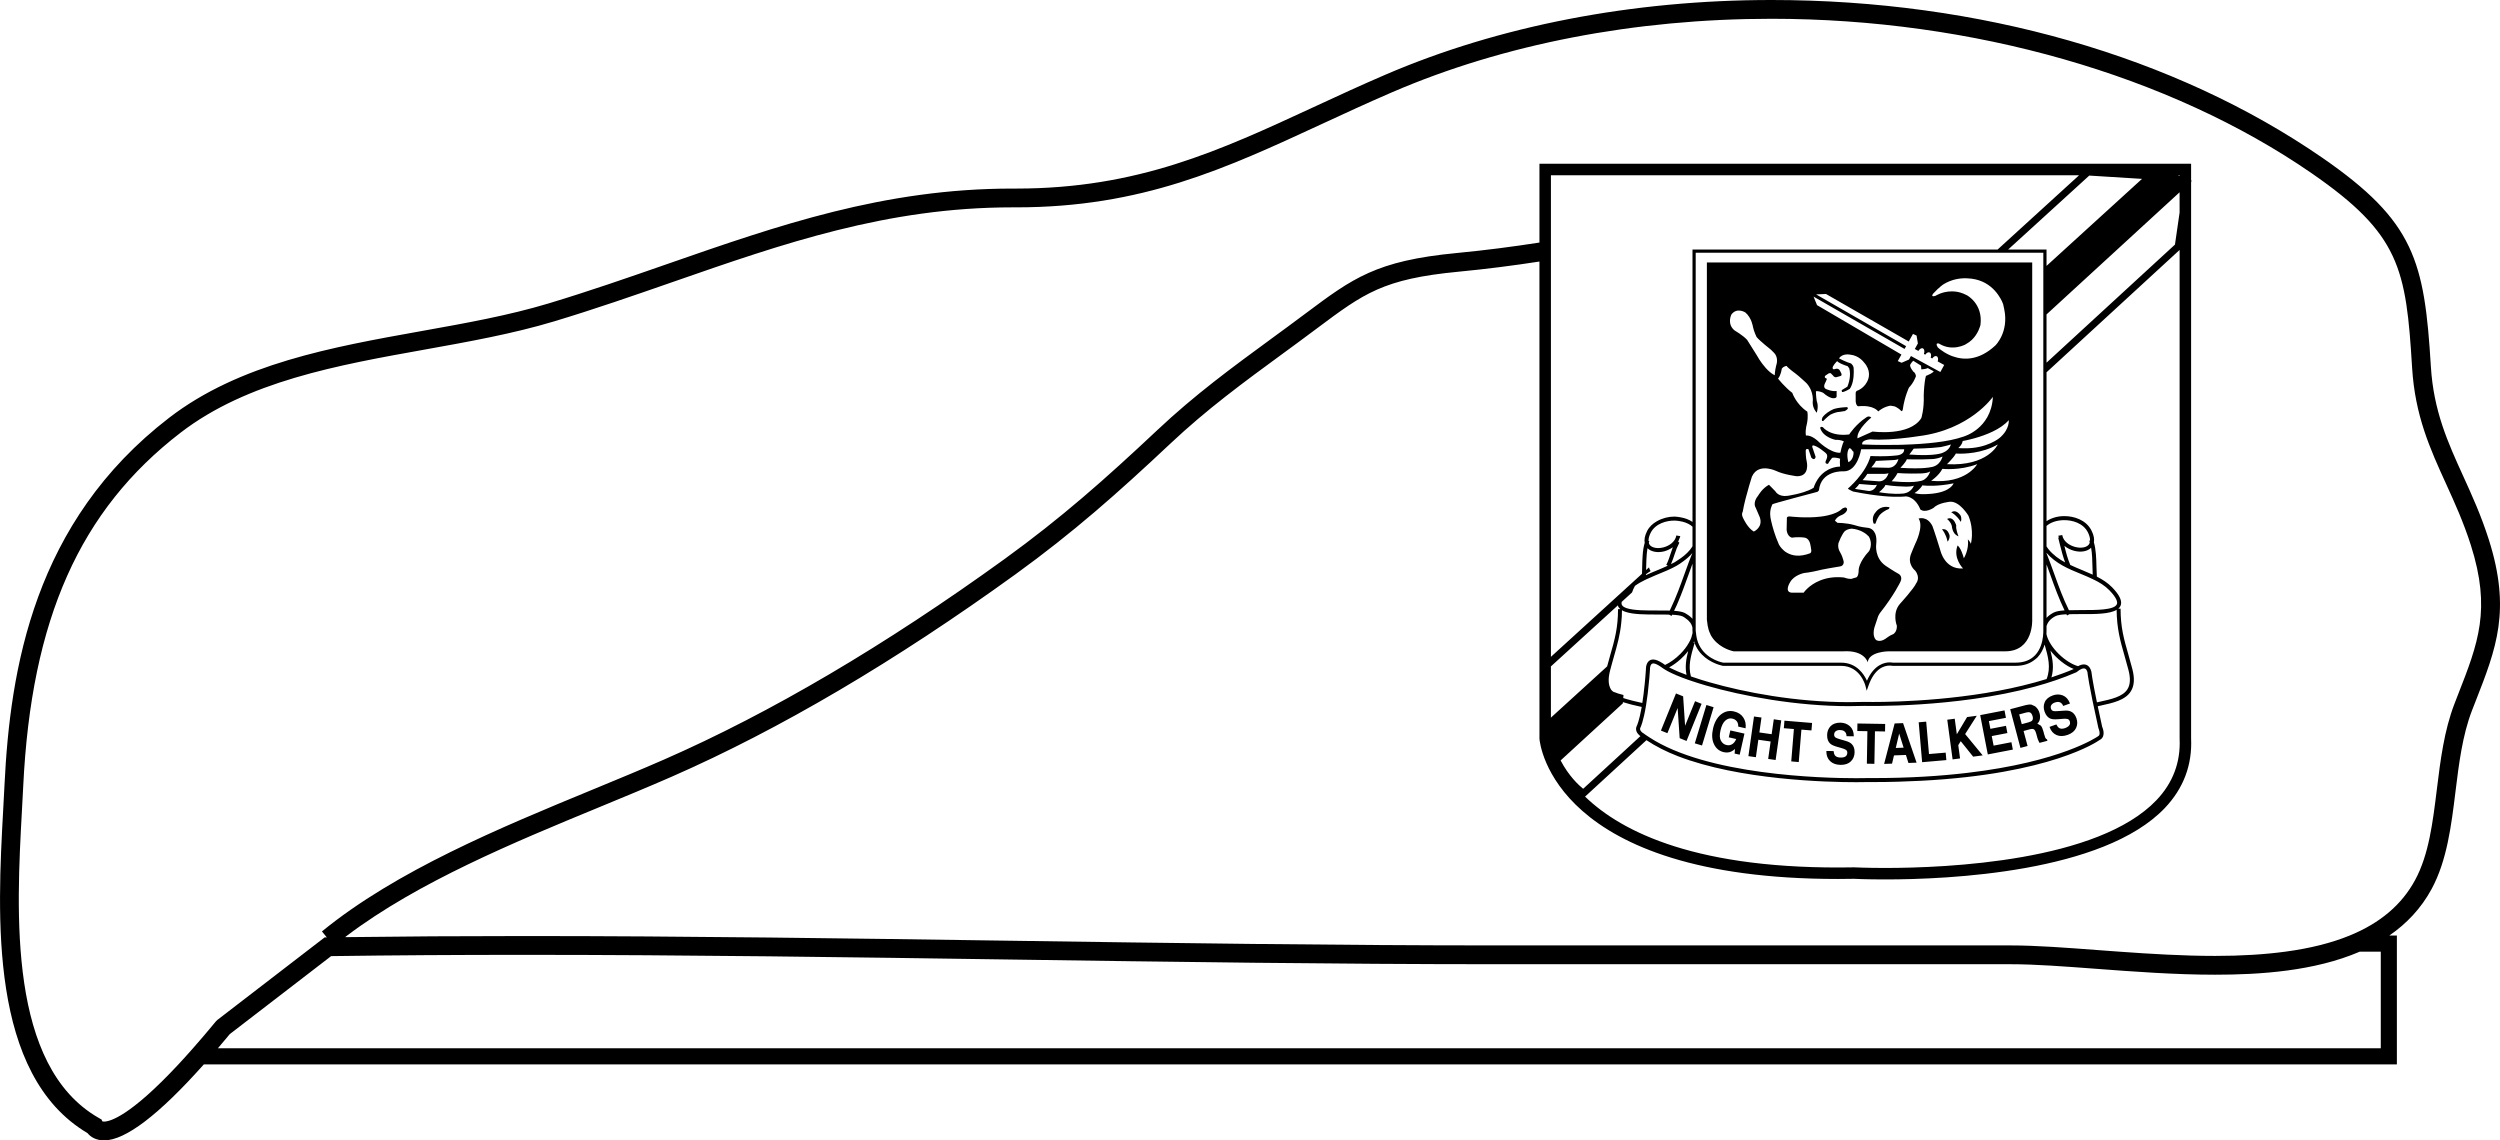 <?xml version="1.0" encoding="utf-8"?>
<!-- Generator: Adobe Illustrator 17.0.0, SVG Export Plug-In . SVG Version: 6.00 Build 0)  -->
<!DOCTYPE svg PUBLIC "-//W3C//DTD SVG 1.1//EN" "http://www.w3.org/Graphics/SVG/1.1/DTD/svg11.dtd">
<svg version="1.1" id="Layer_1" xmlns="http://www.w3.org/2000/svg" xmlns:xlink="http://www.w3.org/1999/xlink" x="0px" y="0px"
	 width="217.635px" height="99.275px" viewBox="0 0 217.635 99.275" enable-background="new 0 0 217.635 99.275"
	 xml:space="preserve">
<path d="M216.659,46.968c-0.666-2.093-1.465-3.848-2.238-5.545c-1.32-2.898-2.568-5.637-2.804-9.517
	c-0.558-9.186-1.413-12.622-9.445-18.169C189.338,4.879,172.309,0,154.22,0c-12.116,0-23.748,2.252-33.64,6.513
	c-2.165,0.932-4.216,1.881-6.198,2.799c-8.232,3.812-15.342,7.104-25.92,7.104h-0.335c-11.18,0-20.359,3.197-30.078,6.581
	c-3.326,1.158-6.765,2.355-10.302,3.42c-3.479,1.047-7.171,1.708-11.08,2.408c-7.776,1.394-15.818,2.834-21.939,7.541
	C2.951,45.426,0.879,58.223,0.39,68.359c-0.032,0.675-0.071,1.385-0.112,2.123c-0.503,9.196-1.263,23.064,7.342,28.162
	c0.263,0.332,0.74,0.63,1.44,0.631c1.856,0,4.773-2.229,8.684-6.615h190.914V81.443H208c1.489-1.026,2.765-2.35,3.691-4.069
	c1.332-2.472,1.706-5.513,2.068-8.453c0.299-2.426,0.608-4.934,1.447-7.094l0.308-0.787
	C217.315,56.441,218.616,53.117,216.659,46.968z M213.684,61.235c-0.914,2.35-1.235,4.96-1.547,7.485
	c-0.359,2.919-0.699,5.676-1.885,7.878c-1.162,2.155-3.04,3.755-5.706,4.845c-1.578,0.645-3.431,1.112-5.585,1.402
	c-1.829,0.247-3.867,0.371-6.136,0.371c-2.786,0-5.662-0.177-8.345-0.371c-0.639-0.046-1.278-0.093-1.89-0.139
	c-2.757-0.208-5.361-0.403-7.522-0.403h-44.81c-14.052,0-28.394-0.208-42.264-0.408c-13.877-0.201-28.226-0.409-42.29-0.409
	c-5.554,0-10.688,0.033-15.662,0.097c0.061-0.046,0.118-0.094,0.179-0.14c6.201-4.674,14.532-8.114,21.936-11.169
	c2.219-0.916,4.316-1.781,6.33-2.664c9.364-4.104,19.436-10.034,29.935-17.629c4.988-3.613,8.837-7.015,13.429-11.331
	c3.219-3.031,6.357-5.329,9.991-7.99l1.164-0.854c0.595-0.436,1.142-0.844,1.652-1.227c4.067-3.039,5.751-4.297,12.294-4.924
	c2.475-0.237,4.789-0.537,7.062-0.887l0.002,41.552c0.041,0.498,1.298,12.198,25.986,12.198c0.468,0,0.942-0.004,1.394-0.014
	c0.042,0.003,1.056,0.054,2.71,0.054c0.001,0,0.001,0,0.001,0c5.539,0,18.994-0.605,24.34-6.206
	c1.633-1.712,2.405-3.763,2.297-6.073V15.901l0.014-0.094l0.023-0.022l-0.02-0.003l0.013-0.09l-0.03-0.011v-1.425h-56.729v6.859
	c-2.326,0.362-4.689,0.671-7.218,0.913c-6.999,0.67-9.043,2.198-13.116,5.242c-0.508,0.379-1.05,0.784-1.642,1.218l-1.163,0.853
	c-3.677,2.693-6.853,5.019-10.145,8.118c-4.545,4.272-8.35,7.636-13.268,11.198c-10.404,7.525-20.374,13.398-29.632,17.455
	c-1.998,0.875-4.086,1.737-6.298,2.65c-7.98,3.293-17.025,7.026-23.507,12.323l0.292,0.357l0.131,0.16l-0.189,0.003l-1.611,1.239
	l-7.716,5.936L18.8,88.909c-0.718,0.872-1.377,1.641-2.001,2.348c-0.442,0.502-0.868,0.976-1.266,1.402
	c-4.247,4.556-5.985,4.979-6.474,4.979c-0.076,0-0.125-0.011-0.151-0.02l-0.069-0.16l-0.238-0.136
	c-7.91-4.514-7.177-17.896-6.692-26.753c0.041-0.741,0.08-1.455,0.113-2.134C2.725,53.903,6.95,44.412,15.725,37.663
	c5.805-4.464,13.647-5.869,21.231-7.228c3.782-0.678,7.693-1.379,11.262-2.452c3.57-1.075,7.026-2.278,10.369-3.442
	c9.584-3.337,18.637-6.49,29.54-6.49h0.335c10.938,0,18.199-3.362,26.607-7.255c1.973-0.913,4.013-1.858,6.157-2.781
	c9.689-4.174,21.098-6.38,32.993-6.38c17.502,0,34.642,4.901,47.022,13.448c7.687,5.308,8.219,8.292,8.742,16.923
	c0.255,4.183,1.563,7.055,2.948,10.095c0.753,1.653,1.532,3.363,2.168,5.363c1.782,5.597,0.632,8.534-1.108,12.979L213.684,61.235z
	 M135.014,20.96v-5.703h45.978l-3.695,3.369l-1.459,1.33l-1.939,1.768h-26.561v13.618v10.094c-0.29-0.2-0.649-0.339-1.062-0.405
	c-0.152-0.024-0.302-0.054-0.465-0.057c-0.02-0.001-0.039-0.001-0.059-0.001c-0.49,0-1.036,0.13-1.51,0.402
	c-0.345,0.198-0.656,0.462-0.854,0.852c-0.226,0.447-0.256,0.775-0.21,1.026c-0.097,0.328-0.153,0.702-0.18,1.099
	c-0.024,0.346-0.035,0.699-0.041,1.036c-0.004,0.195-0.008,0.384-0.014,0.562l-1.27,1.158c-0.026,0.026-0.058,0.045-0.084,0.071
	c-0.008,0.008-0.012,0.015-0.02,0.024l-6.555,5.977V22.619L135.014,20.96L135.014,20.96z M189.744,64.304
	c0.096,2.05-0.584,3.854-2.021,5.359c-5.079,5.322-18.206,5.896-23.616,5.896h-0.001c-1.626,0-2.648-0.052-2.693-0.053
	c-13.628,0.252-20.23-3.065-23.426-6.158l5.343-4.913c0.803,0.534,1.718,1,2.727,1.39c5.364,2.075,12.951,2.268,15.542,2.268
	c0.66,0,1.043-0.012,1.044-0.012l0.43,0.001c1.494,0,2.863-0.045,4.161-0.112c11.3-0.586,15.383-3.43,15.542-3.549
	c0.146-0.066,0.252-0.181,0.307-0.328c0.131-0.354-0.067-0.798-0.078-0.812c-0.153-0.691-0.281-1.285-0.388-1.799l0.188-0.042
	c1.14-0.247,2.216-0.48,2.7-1.269c0.296-0.48,0.336-1.112,0.124-1.931c-0.119-0.464-0.239-0.884-0.354-1.283
	c-0.375-1.308-0.671-2.341-0.671-3.972h-0.19c0.081-0.072,0.146-0.154,0.187-0.249c0.169-0.397-0.068-0.921-0.727-1.601
	c-0.385-0.396-0.846-0.69-1.335-0.939c-0.018-0.255-0.028-0.54-0.034-0.849c-0.014-0.725-0.041-1.521-0.223-2.135
	c0.046-0.251,0.018-0.579-0.21-1.029c-0.469-0.926-1.517-1.254-2.362-1.254c-0.019,0-0.037,0-0.057,0.001
	c-0.587,0.01-1.1,0.179-1.494,0.439V32.41l11.585-10.653L189.744,64.304z M145.806,45.32c0.16,0.003,0.308,0.028,0.455,0.053
	c0.081,0.014,0.159,0.027,0.234,0.047c0.341,0.09,0.636,0.235,0.843,0.432v0.088v0.291v0.543v0.778
	c-0.066,0.101-0.127,0.201-0.212,0.305c-0.32,0.392-0.705,0.685-1.114,0.939c-0.076,0.047-0.146,0.105-0.224,0.149
	c-0.106,0.06-0.217,0.108-0.325,0.163c0.007-0.016,0.015-0.033,0.022-0.049c0.108-0.251,0.198-0.503,0.277-0.748
	c0.016-0.049,0.034-0.095,0.049-0.144c0.092-0.282,0.194-0.553,0.333-0.815c0.02-0.038,0.033-0.078,0.055-0.116l-0.044-0.026
	l-0.066-0.039c0.026-0.042,0.033-0.097,0.054-0.142c0.013-0.026,0.021-0.056,0.032-0.084c0.036-0.089,0.085-0.17,0.102-0.271
	l-0.086-0.015l-0.258-0.044c-0.099,0.574-0.646,0.911-1.125,1.036c-0.505,0.13-0.981,0.048-1.188-0.208
	c-0.044-0.055-0.064-0.119-0.083-0.184c0.016-0.046,0.025-0.102,0.043-0.144l-0.07-0.03c-0.006-0.236,0.082-0.495,0.188-0.705
	C144.107,45.578,145.072,45.306,145.806,45.32z M189.743,18.503l-0.404,2.789l-11.181,10.281v-4.201l5.511-5.059l1.342-1.232
	l4.731-4.343L189.743,18.503z M183.624,51.38c0.676,0.697,0.729,1.05,0.656,1.222c-0.219,0.516-1.821,0.508-3.106,0.507
	c-0.382,0.001-0.734,0.004-1.065,0.014c-0.511-1.028-0.91-2.126-1.292-3.196c-0.207-0.583-0.427-1.174-0.659-1.758v-0.04
	c0.813,0.936,1.903,1.391,2.964,1.823c0.375,0.152,0.737,0.306,1.084,0.473c0.001,0.007,0.001,0.015,0.002,0.022l0.036-0.004
	C182.758,50.692,183.234,50.978,183.624,51.38z M141.199,53.124c0.088,0.054,0.189,0.1,0.302,0.139
	c0.674,0.232,1.742,0.234,2.785,0.233c0.193,0,0.384,0.001,0.572,0.002c0.077,0.001,0.15,0.002,0.225,0.004c0.002,0,0.004,0,0.005,0
	c0.075,0.001,0.145,0.004,0.217,0.006h0.001l0.21,0.11c0.018-0.034,0.033-0.069,0.05-0.103c0.41,0.02,0.751,0.063,0.937,0.155
	c0.085,0.043,0.147,0.095,0.22,0.143c0.336,0.222,0.55,0.497,0.612,0.834v0.244c0,0.04,0.006,0.075,0.007,0.113
	c-0.003,0.04,0.006,0.075,0,0.116c-0.008,0.052-0.032,0.105-0.045,0.158c-0.022,0.094-0.044,0.187-0.08,0.282
	c-0.048,0.126-0.113,0.251-0.183,0.377c-0.189,0.342-0.443,0.674-0.74,0.974c-0.414,0.419-0.89,0.765-1.343,0.974
	c-0.007-0.005-0.017-0.01-0.023-0.015s-0.017-0.01-0.023-0.015l-0.055-0.039c-0.019-0.014-0.034-0.025-0.051-0.037
	c-0.01-0.008-0.023-0.017-0.032-0.023c-0.037-0.026-0.068-0.038-0.104-0.061c-0.516-0.333-0.912-0.372-1.158-0.116
	c-0.237,0.249-0.223,0.671-0.221,0.698c-0.018,0.258-0.037,0.502-0.057,0.735c-0.007,0.079-0.014,0.151-0.021,0.228
	c-0.007,0.076-0.014,0.154-0.021,0.228c-0.066,0.687-0.14,1.257-0.215,1.726l-0.243-0.053c-0.004-0.001-0.008-0.002-0.011-0.003
	c-0.373-0.081-0.727-0.167-1.062-0.265c-0.058-0.017-0.115-0.034-0.171-0.052c-0.056-0.018-0.117-0.033-0.171-0.052h-0.001
	c0.007-0.089,0.014-0.177,0.02-0.267c-0.313-0.076-0.618-0.168-0.908-0.292c-0.057-0.061-0.131-0.109-0.175-0.179
	c-0.244-0.396-0.271-0.939-0.083-1.662c0.021-0.083,0.043-0.159,0.064-0.239c0.025-0.093,0.049-0.187,0.074-0.276
	c0.026-0.095,0.052-0.188,0.077-0.279c0.043-0.151,0.085-0.303,0.127-0.447c0.275-0.959,0.52-1.823,0.629-2.896
	C141.179,53.889,141.196,53.519,141.199,53.124z M147.196,49.464c0.01-0.029,0.021-0.058,0.031-0.086
	c0.037-0.102,0.073-0.202,0.11-0.304v0.251v1.914v0.209v0.209v2.216c-0.133-0.156-0.312-0.303-0.543-0.436
	c-0.046-0.026-0.084-0.055-0.134-0.08c-0.211-0.104-0.533-0.157-0.926-0.184c0.016-0.033,0.033-0.066,0.048-0.1
	c0.058-0.123,0.12-0.244,0.176-0.369c0.05-0.112,0.095-0.226,0.143-0.339c0.318-0.751,0.597-1.518,0.865-2.271
	C147.041,49.886,147.12,49.675,147.196,49.464z M147.617,45.648V35.342v-13.34h25.976h0.916h3.37v1.399v0.208v0.209v3.391v0.209
	v0.209v4.201v0.838v12.901v0.576v0.891v0.444v0.305v0.625v5.794v0.695c0,0.005,0.007,0.217-0.029,0.517
	c-0.056,0.461-0.217,1.135-0.686,1.628c-0.004,0.004-0.009,0.007-0.013,0.011c-0.405,0.419-0.969,0.633-1.677,0.633h-10.713
	c-0.039-0.008-0.131-0.023-0.261-0.023c-0.4,0-1.351,0.164-1.975,1.602c-0.25-0.559-0.892-1.578-2.25-1.578l-9.612,0.003h-0.644
	c-0.016-0.003-0.1-0.022-0.209-0.052c-0.527-0.144-1.898-0.689-2.137-2.286c-0.004-0.029-0.008-0.06-0.011-0.09
	c-0.004-0.033-0.009-0.064-0.012-0.098c-0.006-0.064-0.022-0.12-0.023-0.187c-0.001-0.031-0.011-0.054-0.011-0.086V54.35v-2.948
	v-0.209v-0.209v-2.059V48.36v-0.583v-0.28v-0.503V46.77v-0.251v-0.218v-0.617v-0.036H147.617z M178.166,59.112
	c-0.332,0.104-0.671,0.199-1.009,0.293c-5.633,1.558-12.008,1.705-14.12,1.705c-0.463,0-0.723-0.007-0.735-0.007
	c-0.438,0.016-0.874,0.023-1.311,0.023c-4.66,0-9.11-0.85-12.178-1.732c-0.238-0.068-0.466-0.137-0.687-0.205
	c-0.329-0.102-0.637-0.203-0.924-0.303c-0.256-0.913-0.01-1.772,0.271-2.747l0.047-0.165l-0.098-0.028
	c0.018-0.036,0.039-0.072,0.055-0.108c0.384,1.262,1.49,1.807,2.103,2.014c0.241,0.082,0.406,0.112,0.418,0.114h0.368h9.912
	c1.643,0,2.094,1.653,2.112,1.724l0.115,0.442l0.151-0.432c0.534-1.53,1.385-1.759,1.846-1.759c0.129,0,0.21,0.02,0.245,0.024
	h10.729c0.686,0,1.246-0.195,1.685-0.558c0.069-0.057,0.143-0.108,0.206-0.174c0.32-0.337,0.512-0.743,0.626-1.122
	C178.299,57.177,178.558,58.102,178.166,59.112z M146.819,58.753c-0.55-0.202-0.994-0.392-1.337-0.563
	c-0.062-0.031-0.124-0.062-0.178-0.091c0.335-0.181,0.671-0.422,0.987-0.705c0.245-0.219,0.471-0.458,0.671-0.715
	C146.783,57.367,146.676,58.046,146.819,58.753z M142.957,63.761c-0.027-0.021-0.271-0.211-0.146-0.436
	c0.015-0.028,0.253-0.505,0.491-1.96c0.095-0.581,0.189-1.317,0.27-2.246c0.006-0.075,0.013-0.149,0.019-0.227
	c0.006-0.072,0.011-0.15,0.017-0.224c0.01-0.128,0.02-0.252,0.029-0.387c-0.004-0.088,0.011-0.343,0.126-0.463
	c0.042-0.044,0.095-0.064,0.165-0.064c0.088,0,0.242,0.039,0.478,0.182c0.042,0.026,0.086,0.053,0.134,0.086
	c0.006,0.004,0.01,0.006,0.016,0.01c0.008,0.005,0.013,0.008,0.021,0.013c0.023,0.015,0.046,0.031,0.069,0.05l0.023,0.017
	l0.033,0.024c0.06,0.047,0.146,0.097,0.225,0.147c0.077,0.048,0.159,0.097,0.253,0.147c0.425,0.229,1.016,0.481,1.754,0.741
	c0.115,0.041,0.241,0.082,0.363,0.123c0.171,0.057,0.343,0.115,0.527,0.172c0.221,0.069,0.447,0.139,0.685,0.208
	c3.203,0.93,7.878,1.8,12.482,1.8c0.441,0,0.881-0.007,1.312-0.023c-0.002-0.002,7.927,0.208,14.833-1.675
	c1.258-0.343,2.482-0.755,3.618-1.251l0.049-0.032c0.03-0.028,0.091-0.075,0.162-0.123c0.027-0.019,0.052-0.037,0.083-0.056
	c0.113-0.067,0.244-0.125,0.359-0.125c0.062,0,0.225,0,0.315,0.334c0.003,0.036,0.078,0.933,0.955,4.871
	c0.043,0.092,0.148,0.394,0.08,0.58c-0.022,0.062-0.063,0.104-0.155,0.149c-0.039,0.028-3.177,2.201-11.35,3.161
	c-2.314,0.272-5.009,0.452-8.179,0.452l-0.435-0.001c-0.001,0-0.381,0.012-1.039,0.012c-3.038,0-12.991-0.272-18.006-3.552
	c-0.178-0.116-0.358-0.232-0.523-0.356C143.034,63.811,142.992,63.788,142.957,63.761z M178.586,58.969
	c0.233-0.802,0.114-1.56-0.087-2.331c0.554,0.711,1.327,1.32,2.029,1.602C179.905,58.509,179.253,58.748,178.586,58.969z
	 M178.158,49.131c0.112,0.305,0.224,0.611,0.332,0.913c0.367,1.031,0.753,2.089,1.239,3.093c-0.393,0.026-0.718,0.076-0.929,0.18
	c-0.281,0.14-0.486,0.302-0.642,0.473V49.131z M139.802,59.894c0.001-0.008,0.003-0.016,0.003-0.024
	c0.004,0.011,0.01,0.021,0.015,0.033C139.814,59.9,139.807,59.898,139.802,59.894z M135.858,66.2l5.416-4.971
	c0.004-0.036,0.007-0.072,0.01-0.108c0.026,0.009,0.054,0.017,0.08,0.025c0.403,0.132,0.838,0.238,1.296,0.337l0.259,0.057
	c-0.214,1.21-0.413,1.617-0.415,1.621c-0.207,0.372,0.033,0.701,0.21,0.847c0.011,0.009,0.023,0.024,0.034,0.032
	c0.018,0.014,0.041,0.026,0.059,0.04l-4.988,4.587C137.438,68.358,136.561,67.548,135.858,66.2z M182.062,58.465
	c-0.136-0.516-0.433-0.624-0.657-0.624c-0.178,0-0.354,0.07-0.499,0.152c-1.063-0.289-2.493-1.601-2.755-2.788
	c0.011-0.178,0.007-0.299,0.007-0.313v-0.384c0.101-0.362,0.358-0.66,0.796-0.878c0.186-0.092,0.529-0.135,0.939-0.155
	c0.018,0.034,0.032,0.07,0.05,0.104l0.211-0.111c0.324-0.009,0.669-0.011,1.019-0.011c1.226,0.009,2.474,0.003,3.088-0.369
	c0.013,1.62,0.32,2.714,0.679,3.968c0.113,0.396,0.233,0.813,0.352,1.274c0.188,0.722,0.16,1.266-0.084,1.661
	c-0.406,0.662-1.412,0.88-2.478,1.111l-0.184,0.041C182.118,59.068,182.067,58.495,182.062,58.465z M181.253,49.628
	c-0.344-0.139-0.688-0.288-1.026-0.447c-0.233-0.537-0.373-1.085-0.513-1.661c0.255,0.212,0.563,0.355,0.852,0.43
	c0.603,0.158,1.162,0.046,1.475-0.267c0.089,0.511,0.106,1.116,0.117,1.673c0.005,0.236,0.011,0.459,0.021,0.67
	C181.873,49.886,181.563,49.754,181.253,49.628z M181.922,47.224c-0.019,0.063-0.038,0.127-0.082,0.182
	c-0.205,0.256-0.68,0.343-1.188,0.208c-0.479-0.124-1.028-0.462-1.127-1.036l-0.344,0.059c0.01,0.057,0.042,0.1,0.058,0.154
	l-0.065,0.017c0.061,0.229,0.116,0.456,0.171,0.683c0.118,0.486,0.255,0.982,0.433,1.471c-0.536-0.291-1.037-0.645-1.442-1.142
	c-0.072-0.088-0.121-0.172-0.179-0.258v-1.776c0.339-0.304,0.879-0.494,1.501-0.505c0.762-0.012,1.695,0.26,2.102,1.063
	c0.106,0.21,0.194,0.468,0.189,0.704l-0.071,0.031C181.896,47.12,181.906,47.177,181.922,47.224z M181.74,19.883l-1.383,1.261
	l-2.198,2.004v-1.423h-3.344l1.75-1.595l1.458-1.33l3.856-3.515l4.593,0.287L181.74,19.883z M143.305,49.394
	c0.005-0.232,0.011-0.473,0.022-0.712c0.014-0.335,0.043-0.661,0.094-0.959c0.313,0.313,0.875,0.426,1.475,0.268
	c0.108-0.028,0.22-0.076,0.33-0.123c0.14-0.06,0.271-0.137,0.399-0.228c-0.073,0.189-0.134,0.379-0.194,0.566
	c-0.048,0.148-0.097,0.298-0.151,0.447c-0.064,0.176-0.135,0.351-0.225,0.522l0.023,0.012l0.111,0.058
	c-0.324,0.15-0.651,0.291-0.979,0.424c-0.027,0.011-0.055,0.023-0.082,0.034c-0.112,0.045-0.224,0.093-0.336,0.139
	c-0.171,0.071-0.34,0.148-0.509,0.225c0.001-0.027,0.004-0.05,0.005-0.078c0.135-0.105,0.271-0.195,0.406-0.273
	c-0.065-0.094-0.111-0.202-0.145-0.321l-0.25,0.228C143.301,49.546,143.303,49.473,143.305,49.394z M142.076,51.573
	c0.069-0.201,0.146-0.388,0.256-0.573c0.275-0.201,0.577-0.368,0.894-0.522l0.029,0.003c0.001-0.005,0.001-0.012,0.001-0.018
	c0.025-0.012,0.05-0.024,0.076-0.036c0.251-0.118,0.509-0.232,0.775-0.341c0.079-0.032,0.154-0.065,0.234-0.097
	c0.546-0.222,1.102-0.447,1.623-0.742c0.194-0.11,0.377-0.241,0.559-0.373c0.288-0.209,0.562-0.445,0.806-0.731
	c-0.097,0.241-0.196,0.479-0.286,0.723c-0.124,0.332-0.243,0.664-0.361,0.992c-0.014,0.039-0.029,0.079-0.043,0.118
	c-0.356,0.995-0.727,2.016-1.188,2.981c-0.032,0.067-0.064,0.134-0.097,0.2c-0.04-0.001-0.078-0.003-0.118-0.004
	c-0.015,0-0.028-0.001-0.043-0.001c-0.285-0.005-0.584-0.007-0.907-0.005c-0.95,0.001-2.059,0.004-2.668-0.199
	c-0.219-0.073-0.378-0.171-0.435-0.307c-0.025-0.058-0.032-0.14-0.009-0.246L142.076,51.573z M140.849,52.692
	c0.008,0.028,0.002,0.06,0.013,0.086c0.041,0.096,0.106,0.177,0.188,0.249h-0.194c0,1.644-0.299,2.686-0.677,4.003
	c-0.088,0.309-0.18,0.637-0.272,0.982l-4.894,4.461v-4.46L140.849,52.692z M189.743,15.314l-0.156-0.057h0.156V15.314z
	 M207.256,82.846v8.412H18.967c0.34-0.399,0.684-0.808,1.037-1.236l8.822-6.788c5.349-0.075,10.873-0.111,16.877-0.111
	c14.053,0,28.396,0.207,42.267,0.408c13.875,0.201,28.224,0.408,42.287,0.408h44.81c2.1,0,4.675,0.194,7.4,0.398
	c3.209,0.241,6.846,0.515,10.357,0.515c3.857,0,8.631-0.294,12.603-2.006H207.256z M148.874,55.165
	c0.017,0.034,0.027,0.075,0.045,0.107c0.01-0.033,0.017-0.066-0.001-0.09l0,0C148.911,55.172,148.888,55.171,148.874,55.165z
	 M148.591,45.633v4.464v0.209v0.209v3.421c0,0.053,0.016,0.091,0.018,0.142c0.003,0.067,0.017,0.124,0.024,0.187
	c0.007,0.064,0.013,0.127,0.024,0.187c0.044,0.259,0.113,0.491,0.211,0.695c0.028,0.01,0.041,0.022,0.051,0.034l0,0
	c0.02,0.025,0.014,0.056,0.001,0.091c0.561,1.03,1.663,1.349,1.932,1.411c0.038,0.009,0.076,0.017,0.076,0.017h0.816h8.718
	c1.872-0.115,2.129,0.956,2.129,0.956c0.105-0.948,1.806-0.956,1.806-0.956h10.157c2.495,0,2.358-2.764,2.358-2.764V52.55V33.557
	v-0.838v-4.203v-0.209v-0.209V24.7v-0.209v-0.208V22.85h-3.333h-0.916h-24.072v11.583v10.365L148.591,45.633L148.591,45.633z
	 M154.594,40.986c0.681,0.331,1.804,0.47,1.804,0.47c1.195,0.044,0.888-1.267,0.888-1.267c-0.092-0.303-0.092-0.936-0.092-0.936
	c0-0.255,0.239-0.147,0.239-0.147l0.251,0.733c0.307,0.327,0.374-0.068,0.374-0.068l-0.303-0.892l0.052-0.112
	c0.406,0.024,1.135,0.677,1.135,0.677c0.271,0.211,0.008,0.653,0.008,0.653c-0.141,0.327,0.187,0.279,0.187,0.279
	c0.068-0.159,0.351-0.514,0.351-0.514c0.105-0.035,0.228-0.028,0.344-0.013c0.072,0.01,0.134,0.02,0.191,0.035
	c0.094,0.025,0.166,0.049,0.166,0.049c0,0.002,0,0.006-0.001,0.008c-0.045,0.214,0.001,0.673,0.001,0.673
	c-0.418,0.016-0.755,0.126-1.042,0.276c-0.419,0.219-0.708,0.528-0.902,0.822c-0.262,0.396-0.361,0.75-0.361,0.75
	c-0.244,0.159-0.564,0.285-0.887,0.387c-0.114,0.036-0.225,0.069-0.337,0.098c-0.11,0.029-0.214,0.055-0.315,0.078
	c-0.408,0.093-0.722,0.138-0.722,0.138c-0.82,0.116-1.075-0.398-1.075-0.398l-0.552-0.565c-0.576,0.299-0.924,0.916-0.924,0.916
	c-0.54,0.657-0.235,1.075-0.235,1.075l0.353,0.821c0.326,0.892-0.514,1.263-0.514,1.263c-0.538-0.307-0.916-1.143-0.916-1.143
	c-0.209-0.375-0.048-0.586-0.048-0.586c0.111-0.68,0.368-1.616,0.561-2.273c0.133-0.452,0.235-0.774,0.235-0.774
	c0.313-0.7,0.914-0.776,1.393-0.71C154.287,40.843,154.594,40.986,154.594,40.986z M166.27,38.075
	c0.096-0.012,0.185-0.024,0.266-0.035c0.298-0.04,0.484-0.07,0.484-0.07c4.487-0.553,6.469-3.422,6.469-3.422
	c-0.036,0.722-0.224,1.299-0.483,1.762c-0.485,0.869-1.219,1.327-1.676,1.541c-0.247,0.116-0.414,0.162-0.414,0.162
	c-1.302,0.464-3.328,0.639-5.11,0.697c-0.079,0.003-0.159,0.006-0.237,0.008c-0.079,0.002-0.156,0.004-0.233,0.006
	c-1.787,0.039-3.221-0.033-3.221-0.033c-0.092-0.402,0.697-0.446,0.697-0.446c0.961,0.086,2.29-0.031,3.197-0.138
	C166.1,38.096,166.187,38.086,166.27,38.075z M170.07,42.077c0,0-0.229,0.721-1.826,0.896c0,0-1.064,0.128-1.533-0.038
	c-0.015-0.005-0.035-0.008-0.049-0.014c0,0,0.111-0.061,0.25-0.171c0.036-0.028,0.073-0.068,0.111-0.102
	c0.117-0.107,0.237-0.234,0.324-0.396c0,0,0.039,0.005,0.095,0.011C167.725,42.292,168.68,42.357,170.07,42.077z M165.503,42.974
	c0,0-0.596,0.088-1.93-0.124c0,0,0.456-0.351,0.564-0.633c0,0,0.719,0.123,1.737,0.143c0,0,0.374,0.007,0.598-0.042
	c0.056-0.012,0.111-0.025,0.139-0.046c0,0-0.179,0.557-0.825,0.677C165.7,42.966,165.607,42.976,165.503,42.974z M161.48,42.559
	c0,0,0.293-0.275,0.372-0.426l0.206,0.016l0.67,0.052l0.201,0.016c0,0,0.362,0.04,0.462-0.024c0,0-0.179,0.586-0.733,0.546
	l-1.066-0.162L161.48,42.559z M162.42,41.819l-0.211-0.015l-0.063-0.005c0,0,0.266-0.292,0.373-0.489
	c0.01-0.018,0.026-0.04,0.033-0.056h0.028h0.227h0.228h0.572h0.243c0,0,0.438,0.016,0.554-0.072c0,0-0.163,0.721-0.828,0.721
	L162.42,41.819z M162.907,40.691c0,0,0.326-0.367,0.402-0.566l0.529-0.026l0.24-0.012l0.241-0.012l0.105-0.005l0.259-0.012
	c0,0,0.462-0.004,0.58-0.1c0,0-0.137,0.729-0.84,0.765l-0.791-0.017l-0.223-0.005l-0.222-0.005L162.907,40.691z M168.035,41.026
	c0,0-0.213,0.789-0.93,0.86c0,0-0.067,0.018-0.203,0.037c-0.297,0.042-0.958,0.09-2.223-0.025c0,0,0.386-0.434,0.51-0.717
	c0,0,0.86,0.072,1.968,0.036c0,0,0.317-0.001,0.581-0.062C167.861,41.127,167.973,41.087,168.035,41.026z M168.326,40.614
	c-0.084,0.028-0.174,0.051-0.275,0.061c0,0-0.631,0.175-2.615,0.052c0,0,0.47-0.47,0.56-0.745c0,0,1.125,0.04,2.039-0.012
	c0,0,0.56,0.02,1.069-0.227c0,0-0.024,0.101-0.085,0.233C168.921,40.188,168.719,40.482,168.326,40.614z M166.209,39.568
	c0,0,0.227-0.283,0.386-0.51c0,0,1.456-0.02,2.352-0.139c0,0,0.667-0.143,0.878-0.227c0,0-0.072,0.47-0.685,0.717
	C169.14,39.409,168.543,39.743,166.209,39.568z M161.357,39.329c0.026,0.366-0.125,0.769-0.452,0.908
	c-0.064-0.261-0.121-0.601-0.061-0.892c0.024-0.117,0.064-0.228,0.136-0.319c0.07-0.012,0.116,0.015,0.157,0.052
	C161.22,39.155,161.266,39.289,161.357,39.329z M162.719,47.965c-0.888,0.96-0.912,1.613-0.912,1.613
	c0,0.725-0.259,0.701-0.259,0.701l-0.398,0.119c-0.327,0-0.622-0.124-0.622-0.124c-0.87-0.092-1.549,0.047-2.08,0.259
	c-0.992,0.396-1.433,1.064-1.433,1.064l-0.631-0.002l-0.432-0.002c-0.653-0.072-0.115-0.912-0.115-0.912
	c0.352-0.633,1.217-0.797,1.217-0.797c0.516-0.048,1.193-0.211,1.193-0.211c0.07-0.021,0.182-0.046,0.307-0.073
	c0.331-0.07,0.792-0.151,1.137-0.208c0.26-0.043,0.453-0.074,0.453-0.074c0.422-0.044,0.354-0.442,0.354-0.442
	c-0.014-0.068-0.032-0.122-0.049-0.181c-0.099-0.354-0.234-0.567-0.234-0.567c-0.009-0.013-0.01-0.025-0.018-0.038
	c-0.273-0.431-0.145-0.83-0.145-0.83c0.257-0.677,0.49-0.96,0.49-0.96c0.211-0.255,0.657-0.279,0.657-0.279
	c0.4,0.036,0.713,0.15,0.949,0.275c0.269,0.143,0.432,0.298,0.503,0.375c0.027,0.029,0.046,0.051,0.046,0.051
	C163.07,47.379,162.719,47.965,162.719,47.965z M171.568,47.355c-0.022-0.167-0.257-0.398-0.257-0.398
	c0.118,0.888-0.35,1.641-0.35,1.641c-0.259-0.94-0.544-1.115-0.544-1.115c-0.428,1.087,0.472,2.003,0.472,2.003
	c-1.591,0.116-1.966-1.546-1.966-1.546c-0.56-1.828-0.703-2.155-0.703-2.155c-0.466-0.912-1.201-0.641-1.201-0.641
	c0.484,0.689-0.297,2.211-0.297,2.211c-0.048,0.092-0.35,0.844-0.35,0.844c-0.377,0.912,0.35,1.474,0.35,1.474
	c0.492,0.629,0.092,1.099,0.092,1.099c-0.187,0.446-1.402,1.78-1.402,1.78c-0.727,0.817-0.283,1.92-0.283,1.92
	c0.024,0.538-0.303,0.725-0.303,0.725c-0.281,0.091-0.701,0.418-0.701,0.418c-0.494,0.331-0.805,0.096-0.805,0.096
	c-0.382-0.355-0.134-1.123-0.134-1.123l0.257-0.773c0.048-0.211,0.211-0.446,0.211-0.446c1.241-1.565,1.779-2.713,1.779-2.713
	c0.259-0.518-0.189-0.721-0.189-0.721c-0.307-0.155-1.097-0.685-1.097-0.685c-0.982-0.681-0.818-1.848-0.818-1.848
	c0.069-0.611-0.052-0.957-0.211-1.162c-0.22-0.283-0.517-0.292-0.517-0.292c-0.023-0.002-0.044-0.006-0.067-0.008
	c-0.599-0.052-1.1-0.227-1.1-0.227c-0.727-0.207-1.47-0.195-1.47-0.195l-0.227-0.187c0.175-0.382,0.617-0.506,0.617-0.506
	c0.398-0.187,0.446-0.446,0.446-0.446c0-0.374-0.422-0.104-0.422-0.104c-0.301,0.297-0.767,0.481-1.285,0.596
	c-0.096,0.021-0.193,0.042-0.292,0.058c-0.089,0.015-0.179,0.027-0.269,0.039c-1.292,0.164-2.671-0.004-2.671-0.004
	c-0.376-0.044-0.307,0.191-0.307,0.191l-0.022,0.98c0.07,0.609,0.466,0.669,0.466,0.669c0.215-0.032,0.407-0.038,0.574-0.037
	c0.084,0,0.158,0.001,0.222,0.005c0.112,0.007,0.183,0.014,0.209,0.017c0.007,0.001,0.028,0.003,0.028,0.003
	c0.374,0.024,0.49,0.374,0.49,0.374c0.094,0.163,0.163,0.773,0.163,0.773c0,0.163-0.099,0.223-0.099,0.223
	c-0.949,0.357-1.597,0.207-2.028-0.047c-0.047-0.028-0.095-0.053-0.137-0.083c-0.045-0.032-0.082-0.065-0.12-0.098
	c-0.299-0.257-0.436-0.529-0.436-0.529c-0.365-0.811-0.569-1.579-0.666-2.004c-0.015-0.066-0.028-0.126-0.038-0.174
	c-0.021-0.104-0.033-0.168-0.033-0.168c-0.001-0.004,0-0.006,0-0.01c-0.115-0.675,0.172-1.153,0.172-1.153
	c0.024-0.028,0.768-0.236,1.601-0.462c0.108-0.029,0.217-0.059,0.326-0.088c0.109-0.029,0.217-0.059,0.325-0.088
	c0.875-0.235,1.672-0.445,1.672-0.445l0.12-0.12c0.187-1.8,2.155-1.661,2.155-1.661c1.217,0.024,1.522-1.92,1.522-1.92h2.893h0.227
	h0.228h0.396c0.024,0.514-0.681,0.538-0.681,0.538c-0.11,0.013-0.223,0.022-0.335,0.031c-0.082,0.006-0.163,0.011-0.245,0.016
	c-0.081,0.004-0.162,0.009-0.241,0.012c-0.768,0.028-1.426-0.011-1.426-0.011c-0.398,1.522-1.972,2.836-1.972,2.836
	c0.016,0.029,0.097,0.078,0.185,0.124c0.052,0.028,0.099,0.052,0.146,0.075c0.065,0.031,0.119,0.056,0.119,0.056
	c0.014,0.003,0.025,0.004,0.04,0.007c2.176,0.434,3.482,0.47,4.111,0.448c0.303-0.011,0.462-0.033,0.462-0.033
	c0.138,0.011,0.26,0.051,0.373,0.103c0.613,0.279,0.872,1.036,0.872,1.036c0.448,0.343,1.169-0.151,1.169-0.151
	c0.424-0.442,1.426-0.522,1.426-0.522c0.844-0.048,1.593,1.219,1.593,1.219C171.897,46.208,171.568,47.355,171.568,47.355z
	 M168.113,41.858c0,0,0.693-0.466,0.976-1.044c0,0,1.51,0.175,3.035-0.406C172.124,40.409,171.18,42.133,168.113,41.858z
	 M169.493,40.409c0,0,0.126-0.123,0.276-0.284c0.178-0.192,0.392-0.441,0.497-0.644c0,0,0.081,0.005,0.195,0.009
	c0.519,0.017,2.073-0.006,3.456-0.797C173.916,38.692,173.056,40.604,169.493,40.409z M174.109,38.094c0,0-1.099,0.978-3.144,0.93
	c-0.162-0.004-0.317,0-0.491-0.018c0,0,0.335-0.267,0.386-0.614c0,0,0.45-0.076,1.062-0.249c0.931-0.264,2.241-0.755,2.947-1.567
	C174.87,36.577,174.97,37.337,174.109,38.094z M168.292,25.559c0.562-0.609,0.912-0.82,0.912-0.82
	c0.702-0.425,1.396-0.525,1.953-0.515c0.333,0.006,0.613,0.048,0.812,0.095c0.202,0.047,0.327,0.093,0.327,0.093
	c1.569,0.514,2.083,2.059,2.083,2.059c0.011,0.036,0.012,0.066,0.022,0.101c0.018,0.06,0.023,0.115,0.038,0.174
	s0.026,0.116,0.038,0.174c0.419,2.009-0.776,3.157-0.776,3.157c-1.442,1.34-2.784,1.278-3.717,0.939
	c-0.055-0.02-0.11-0.039-0.162-0.061c-0.053-0.022-0.103-0.045-0.153-0.069c-0.608-0.285-0.978-0.646-0.978-0.646
	c-0.283-0.466,0.115-0.326,0.115-0.326c0.589,0.369,1.173,0.376,1.6,0.301c0.118-0.021,0.22-0.046,0.31-0.074
	c0.207-0.064,0.339-0.131,0.339-0.131c0.036-0.017,0.064-0.04,0.098-0.058c0.384-0.206,0.659-0.491,0.849-0.774
	c0.1-0.15,0.178-0.294,0.237-0.424c0.059-0.131,0.1-0.24,0.126-0.323c0.028-0.09,0.043-0.153,0.043-0.153
	c0.227-1.852-1.189-2.577-1.189-2.577c-0.179-0.096-0.353-0.166-0.523-0.219c-0.283-0.088-0.544-0.115-0.789-0.115
	c-0.832-0.001-1.405,0.382-1.405,0.382C168.009,25.91,168.292,25.559,168.292,25.559z M158.96,25.592l0.009,0.005l6.554,3.764
	l0.562,0.323l0.078,0.045l0.133-0.238l0.237-0.423l0.151,0.07l0.162,0.075l0.114,0.683l-0.006,0.011l-0.261,0.474l0.308,0.168
	c0.108-0.176,0.272-0.276,0.396-0.22c0.133,0.06,0.165,0.272,0.086,0.482l0.119,0.065c0.107-0.161,0.262-0.246,0.379-0.193
	c0.129,0.057,0.162,0.251,0.096,0.451l0.133,0.072c0.107-0.161,0.262-0.25,0.383-0.197c0.126,0.057,0.16,0.254,0.092,0.455
	l0.219,0.119l0.143,0.078l0.143,0.078l0.061,0.033l-0.336,0.614l-0.03-0.017l-0.242-0.132l-0.143-0.078l-0.143-0.078l-2.001-1.089
	l-0.169,0.307l-0.011,0.005l-0.632,0.276l-0.335-0.146l0.318-0.568l-0.45-0.264l-0.557-0.326l-6.338-3.713l-0.005-0.011l-0.3-0.732
	l0.049,0.028l0.048,0.028l6.973,4.01l0.561,0.323l0.283,0.163l0.006,0.004l0.139-0.242l-0.01-0.005l-0.202-0.116l-0.561-0.323
	l-6.951-3.997l-0.058-0.033l-0.057-0.032L158.96,25.592z M152.948,30.948l-0.858-1.366c-0.352-0.386-1.105-0.829-1.105-0.829
	c-0.669-0.562-0.263-1.37-0.263-1.37c0.49-0.665,1.227-0.175,1.227-0.175c0.546,0.474,0.649,1.231,0.649,1.231
	c0.072,0.387,0.316,0.896,0.316,0.896c0.301,0.366,1.247,1.103,1.247,1.103l0.281,0.283c0.422,0.438,0.195,1.052,0.195,1.052
	c-0.011,0.03-0.018,0.072-0.027,0.107c-0.084,0.315-0.116,0.789-0.116,0.789c-0.286-0.143-0.546-0.378-0.772-0.627
	C153.256,31.529,152.948,30.948,152.948,30.948z M157.334,35.836c-0.984-0.653-1.31-1.637-1.31-1.637
	c-0.655-0.494-1.239-1.239-1.239-1.239c0.261-0.307,0.327-0.868,0.327-0.868c0.187-0.235,0.42-0.235,0.42-0.235
	c0.118,0.187,0.795,0.677,0.795,0.677c0.283,0.211,0.936,0.821,0.936,0.821c0.681,0.753,0.54,1.641,0.54,1.641
	c-0.022,0.561,0.353,0.936,0.353,0.936c0.187-0.633,0-1.008,0-1.008c-0.072-0.398-0.072-0.864-0.072-0.864
	c0.281-0.048,0.633,0.139,0.633,0.139c0.609,0.538,0.936,0.466,0.936,0.466c0.029,0.005,0.041-0.007,0.063-0.009
	c0.12-0.009,0.164-0.081,0.171-0.156c0.006-0.059-0.001-0.114-0.001-0.114v-0.35c-0.444,0.072-0.958-0.187-0.958-0.187
	c-0.283-0.167,0-0.59,0-0.59l0.115-0.279l-0.163-0.092c-0.07-0.096,0.024-0.187,0.024-0.187l0.279-0.187
	c0.096-0.048,0.189-0.024,0.189-0.024l0.209,0.211c0.094,0.163,0.267,0.139,0.267,0.139l0.342-0.096
	c0.211-0.044,0.096-0.255,0.096-0.255l-0.096-0.187c-0.147-0.35-0.538-0.143-0.538-0.143c-0.211-0.044-0.072-0.279-0.072-0.279
	c0.058-0.104,0.124-0.191,0.185-0.265c0.091-0.109,0.167-0.181,0.167-0.181c0.046,0.068,0.16,0.138,0.29,0.203
	c0.273,0.135,0.624,0.243,0.624,0.243l0.139,0.187c0.194,0.687-0.102,1.446-0.153,1.568c-0.005,0.011-0.01,0.025-0.01,0.025
	l-0.052,0.032l-0.442,0.271l0.017,0.117l0.007,0.047c0.211,0.024,0.681-0.279,0.681-0.279c0.126-0.184,0.206-0.405,0.258-0.631
	c0.141-0.609,0.068-1.246,0.068-1.246l-0.07-0.163l-0.1-0.115l-0.042-0.048c-0.422-0.116-1.054-0.446-1.054-0.446
	c0.305-0.466,0.96-0.327,0.96-0.327c0.795,0.072,1.217,0.681,1.217,0.681c0.078,0.083,0.141,0.167,0.194,0.249
	c0.051,0.079,0.09,0.156,0.122,0.232c0.129,0.301,0.129,0.566,0.104,0.74c-0.018,0.125-0.046,0.205-0.046,0.205
	c-0.255,0.797-0.96,1.031-0.96,1.031c-0.115,0.024-0.141,0.187-0.141,0.187l0.002,0.749c0.048,0.422,0.223,0.422,0.223,0.422
	c1.374-0.139,1.737,0.45,1.737,0.45c0.51-0.434,1.038-0.498,1.038-0.498c0.081-0.007,0.15,0.016,0.224,0.029
	c0.065,0.011,0.132,0.013,0.19,0.035c0.055,0.021,0.098,0.049,0.146,0.075c0.24,0.132,0.397,0.307,0.397,0.307
	c0.096,0.092,0.141-0.096,0.141-0.096c0.04-0.314,0.102-0.601,0.169-0.857c0.026-0.098,0.052-0.192,0.078-0.28
	c0.033-0.11,0.066-0.208,0.097-0.297c0.106-0.302,0.194-0.487,0.194-0.487c0.444-0.466,0.612-1.008,0.612-1.008
	c-0.048-0.327-0.235-0.394-0.235-0.394l-0.017-0.025l-0.146-0.21c-0.167-0.283-0.096-0.374-0.096-0.374
	c0.119-0.211,0.259-0.331,0.259-0.331l0.677,0.422l0.024,0.327c0.422-0.024,0.562-0.115,0.562-0.115l0.36,0.197l0.143,0.078
	l0.015,0.008c-0.033,0.064-0.127,0.128-0.231,0.189c-0.026,0.015-0.052,0.03-0.079,0.044c-0.18,0.094-0.367,0.165-0.367,0.165
	c-0.022,0.075-0.04,0.16-0.058,0.25c-0.015,0.078-0.028,0.161-0.04,0.245c-0.078,0.555-0.094,1.19-0.094,1.19
	c0.048,1.215-0.211,1.988-0.211,1.988c-1.006,1.617-4.238,1.171-4.238,1.171l-0.449,0.201l-0.45,0.202l-0.425,0.191
	c0-0.004,0.002-0.008,0.001-0.013c-0.071-0.768,1.208-1.8,1.208-1.8c-0.237-0.191-0.422-0.02-0.422-0.02
	c-0.936,0.605-1.504,1.494-1.504,1.494c-1.669,0.203-2.288-0.629-2.288-0.629c-0.211-0.096-0.239,0.06-0.239,0.06
	c0.251,0.836,1.338,1.039,1.338,1.039c0.494-0.02,0.727,0.14,0.727,0.14c-0.165,0.259-0.305,0.984-0.305,0.984
	c-0.912,0.048-2.013-1.075-2.013-1.075c-0.607-0.514-0.984-0.422-0.984-0.422c-0.009-0.043-0.013-0.088-0.018-0.134
	c-0.038-0.411,0.1-0.901,0.109-0.934c0-0.001,0.002-0.007,0.002-0.007C157.427,36.234,157.334,35.836,157.334,35.836z
	 M163.159,45.595h0.086c0.001-0.003,0.003-0.005,0.005-0.008c0.022-0.018,0.034-0.046,0.038-0.063
	c0.002-0.007,0.005-0.017,0.005-0.017c0.053-0.18,0.123-0.324,0.188-0.438c0.087-0.153,0.162-0.247,0.162-0.247
	c0.216-0.217,0.412-0.339,0.552-0.41c0.122-0.061,0.203-0.084,0.203-0.084c0.007-0.006,0.005-0.008,0.012-0.014
	c0.092-0.083,0.092-0.13,0.058-0.152c-0.037-0.025-0.103-0.025-0.103-0.025c-0.721-0.108-1.071,0.438-1.071,0.438
	c-0.307,0.333-0.27,0.7-0.228,0.877c0.016,0.066,0.033,0.107,0.033,0.107c0.014,0.013,0.022,0.011,0.034,0.02
	C163.141,45.585,163.15,45.591,163.159,45.595z M170.298,45.748l0.002-0.008l-0.003-0.008c-0.007-0.024-0.178-0.616-0.568-0.616
	c-0.058,0-0.119,0.014-0.18,0.04l-0.054,0.024l0.046,0.035c0.003,0.003,0.289,0.225,0.375,0.584
	c0.002,0.026,0.044,0.657,0.505,0.858l0.077,0.033l-0.031-0.078C170.465,46.608,170.244,46.046,170.298,45.748z M170.131,44.507
	c-0.074,0-0.146,0.021-0.216,0.062l-0.054,0.032l0.055,0.029c0.004,0.002,0.394,0.21,0.74,0.737l0.042,0.063l0.021-0.072
	c0.003-0.011,0.07-0.251-0.048-0.486C170.661,44.857,170.435,44.507,170.131,44.507z M169.194,46.064
	c-0.024,0-0.051,0.003-0.076,0.007l-0.062,0.01l0.041,0.048c0.003,0.003,0.295,0.34,0.431,0.952l0.017,0.073l0.045-0.061
	c0.007-0.008,0.156-0.209,0.13-0.471C169.715,46.6,169.594,46.064,169.194,46.064z M158.644,36.35c0,0-0.029,0.077-0.04,0.153
	c-0.012,0.086,0.001,0.171,0.112,0.15c0,0,0.375-0.394,0.631-0.558c0,0,0.1-0.053,0.255-0.114c0.099-0.038,0.223-0.076,0.377-0.111
	c0.167-0.021,0.341-0.029,0.486-0.068c0.044-0.003,0.077-0.012,0.123-0.014c0,0,0.454-0.223,0.203-0.346
	c0,0-0.451,0.014-0.848,0.088c-0.103,0.019-0.204,0.042-0.291,0.071c0,0-0.044,0.018-0.114,0.052
	C159.326,35.754,158.874,36,158.644,36.35z M144.599,63.578L144.59,63.6l0.543,0.218l0.021,0.009l0.695-1.707l0.197-0.485
	l0.019,0.286l0.156,2.325l0.001,0.014l0.597,0.245l1.302-3.212l0.009-0.021l-0.546-0.22l-0.022-0.008l-0.868,2.137l-0.115-1.733
	l-0.053-0.788l-0.002-0.027l-0.001-0.014l-0.622-0.252l-0.561,1.383l-0.541,1.335L144.599,63.578z M147.539,64.71l0.606,0.181
	l0.022,0.007l1.003-3.312l0.007-0.021l-0.606-0.186l-0.021-0.007l-1.004,3.316L147.539,64.71z M149.216,64.796
	c0.173,0.362,0.455,0.592,0.84,0.682c0.233,0.051,0.447,0.038,0.631-0.042c0.103-0.042,0.219-0.12,0.348-0.232l-0.028,0.377
	l-0.002,0.02l0.442,0.098l0.409-1.814l0.005-0.022l-1.207-0.272l-0.022-0.005l-0.136,0.602l0.646,0.147
	c-0.072,0.188-0.185,0.337-0.333,0.439c-0.156,0.101-0.332,0.13-0.516,0.083c-0.197-0.041-0.357-0.164-0.476-0.367
	c-0.118-0.199-0.132-0.504-0.041-0.907c0.093-0.404,0.234-0.69,0.42-0.853c0.188-0.166,0.395-0.225,0.612-0.174
	c0.119,0.028,0.218,0.074,0.301,0.143c0.149,0.128,0.219,0.304,0.211,0.535l-0.001,0.019l0.616,0.141l0.024,0.005l0.003-0.024
	c0.041-0.338-0.026-0.645-0.2-0.912c-0.172-0.268-0.446-0.446-0.816-0.531c-0.108-0.024-0.216-0.037-0.319-0.037
	c-0.295,0-0.57,0.103-0.82,0.305c-0.331,0.273-0.561,0.688-0.683,1.231C149.003,63.963,149.033,64.424,149.216,64.796z
	 M152.856,65.918l0.215-1.52l1.071,0.153l-0.212,1.495l-0.003,0.022l0.626,0.09l0.022,0.003l0.486-3.428l0.002-0.022l-0.626-0.091
	l-0.022-0.003l-0.186,1.299l-1.068-0.153l0.18-1.277l0.003-0.022l-0.628-0.086l-0.023-0.003l-0.484,3.428l-0.003,0.022l0.628,0.09
	L152.856,65.918z M155.937,66.262l-0.001,0.022l0.652,0.056l0.232-2.824l0.853,0.07l0.022,0.002l0.052-0.629l0.002-0.022
	l-2.383-0.197l-0.022-0.002l-0.052,0.632l-0.002,0.023l0.876,0.071L155.937,66.262z M160.233,66.585h0.021
	c0.371,0,0.665-0.103,0.871-0.305c0.212-0.206,0.321-0.474,0.325-0.794c0.004-0.311-0.083-0.554-0.258-0.72
	c-0.105-0.107-0.271-0.194-0.508-0.265l-0.509-0.147c-0.206-0.064-0.322-0.108-0.376-0.145c-0.089-0.06-0.13-0.143-0.13-0.26
	c0.004-0.131,0.049-0.227,0.139-0.293c0.092-0.07,0.206-0.104,0.349-0.104h0.023c0.138,0,0.255,0.03,0.349,0.089
	c0.138,0.082,0.211,0.226,0.219,0.427l0.001,0.021l0.61,0.009l0.023,0.001l-0.001-0.023c-0.006-0.368-0.12-0.657-0.342-0.857
	c-0.22-0.197-0.491-0.301-0.808-0.309h-0.021c-0.365,0-0.651,0.102-0.848,0.302c-0.197,0.207-0.3,0.469-0.304,0.78
	c-0.005,0.347,0.092,0.598,0.296,0.767c0.124,0.101,0.341,0.192,0.645,0.274l0.311,0.088c0.178,0.051,0.311,0.105,0.395,0.163
	c0.076,0.062,0.113,0.144,0.11,0.245c0,0.183-0.081,0.305-0.248,0.373c-0.079,0.031-0.182,0.047-0.305,0.047
	c-0.014,0-0.027,0-0.042,0c-0.234-0.004-0.4-0.073-0.495-0.205c-0.05-0.077-0.082-0.188-0.1-0.341l-0.002-0.02l-0.608-0.008h-0.022
	v0.022c-0.006,0.358,0.103,0.648,0.324,0.86C159.539,66.472,159.848,66.581,160.233,66.585z M162.518,66.459l-0.001,0.023
	l0.632,0.011l0.023,0.001l0.05-2.832l0.856,0.015l0.023,0.001l0.009-0.633l0.001-0.022l-2.391-0.04l-0.023-0.001l-0.011,0.633v0.023
	l0.878,0.015L162.518,66.459z M164.02,66.502l0.672-0.024h0.017l0.171-0.717l1.037-0.039l0.214,0.68l0.005,0.017l0.71-0.025
	l-1.171-3.426l-0.006-0.017l-0.716,0.028h-0.017l-0.908,3.494L164.02,66.502z M165.035,65.113l0.296-1.254l0.387,1.228
	L165.035,65.113z M167.329,66.352l2.108-0.183l-0.057-0.65l-1.454,0.123l-0.243-2.821l-0.653,0.056l0.297,3.452L167.329,66.352z
	 M169.981,66.109l0.65-0.085l-0.156-1.154l0.216-0.347l1.08,1.347l0.79-0.105l0.04-0.006l-1.527-1.856l0.986-1.551l0.025-0.041
	l-0.83,0.11l-0.011,0.001l-0.895,1.5l-0.18-1.33l-0.003-0.023l-0.65,0.086l0.462,3.432L169.981,66.109z M173.046,65.677l2.157-0.418
	l0.023-0.005l-0.121-0.619l-0.004-0.023l-1.549,0.299l-0.163-0.833l1.339-0.258l0.023-0.004l-0.119-0.607l-0.005-0.022l-1.358,0.262
	l-0.131-0.673l1.464-0.282l0.022-0.005l-0.12-0.623l-0.005-0.022l-2.093,0.406l-0.022,0.005l0.657,3.399L173.046,65.677z
	 M175.882,65.087l0.006,0.021l0.621-0.168l-0.274-1.024l-0.075-0.281l0.239-0.065l0.318-0.086c0.162-0.041,0.278-0.038,0.352,0.014
	c0.075,0.054,0.143,0.186,0.199,0.39l0.084,0.311c0.028,0.102,0.063,0.197,0.103,0.282c0.018,0.044,0.048,0.101,0.085,0.173
	l0.009,0.016l0.665-0.176l0.021-0.005l-0.029-0.122l-0.012-0.004c-0.06-0.021-0.108-0.07-0.146-0.147
	c-0.023-0.048-0.054-0.144-0.097-0.303l-0.06-0.228c-0.065-0.241-0.139-0.407-0.223-0.507c-0.033-0.039-0.089-0.049-0.13-0.077
	c-0.022-0.015-0.043-0.029-0.068-0.04c-0.041-0.02-0.067-0.057-0.114-0.068c0.123-0.107,0.196-0.238,0.222-0.397
	c0.028-0.171,0.021-0.339-0.024-0.499c-0.034-0.133-0.083-0.248-0.146-0.342c-0.062-0.093-0.134-0.174-0.22-0.248
	c-0.063-0.052-0.141-0.075-0.216-0.105c-0.042-0.017-0.077-0.05-0.122-0.059c-0.117-0.027-0.272-0.018-0.479,0.033l-1.354,0.358
	l-0.021,0.006l0.778,2.94L175.882,65.087z M175.779,62.192l0.634-0.17c0.117-0.028,0.212-0.032,0.28-0.012
	c0.058,0.019,0.107,0.057,0.149,0.112c0.043,0.058,0.079,0.135,0.106,0.234c0.046,0.178,0.024,0.312-0.064,0.396
	c-0.045,0.043-0.128,0.075-0.221,0.103c-0.017,0.005-0.022,0.014-0.04,0.019l-0.62,0.166L175.779,62.192z M178.541,62.573
	c0.091,0.032,0.215,0.049,0.377,0.049c0.093,0,0.201-0.006,0.321-0.017l0.324-0.027c0.176-0.02,0.323-0.014,0.425,0.015
	c0.092,0.025,0.154,0.088,0.191,0.189c0.062,0.171,0.027,0.317-0.104,0.434c-0.068,0.063-0.165,0.117-0.305,0.17
	c-0.225,0.076-0.4,0.071-0.536-0.021c-0.074-0.054-0.146-0.149-0.212-0.282l-0.009-0.019l-0.595,0.214l0.008,0.021
	c0.121,0.34,0.325,0.572,0.606,0.69c0.132,0.058,0.276,0.087,0.43,0.087c0.167,0,0.35-0.035,0.542-0.103
	c0.356-0.129,0.601-0.331,0.727-0.601c0.125-0.269,0.134-0.557,0.026-0.858c-0.108-0.295-0.275-0.491-0.497-0.582
	c-0.144-0.063-0.333-0.089-0.567-0.066l-0.53,0.036c-0.207,0.017-0.335,0.015-0.403-0.004c-0.101-0.021-0.172-0.087-0.211-0.196
	c-0.043-0.116-0.034-0.225,0.026-0.323c0.062-0.098,0.164-0.171,0.313-0.225c0.134-0.049,0.252-0.064,0.357-0.039
	c0.159,0.029,0.275,0.135,0.355,0.32l0.008,0.02l0.594-0.214l-0.008-0.021c-0.134-0.343-0.344-0.572-0.622-0.683
	c-0.276-0.106-0.565-0.108-0.861,0c-0.354,0.125-0.592,0.322-0.708,0.587c-0.115,0.266-0.118,0.539-0.011,0.837
	C178.108,62.285,178.293,62.491,178.541,62.573z"/>
</svg>
